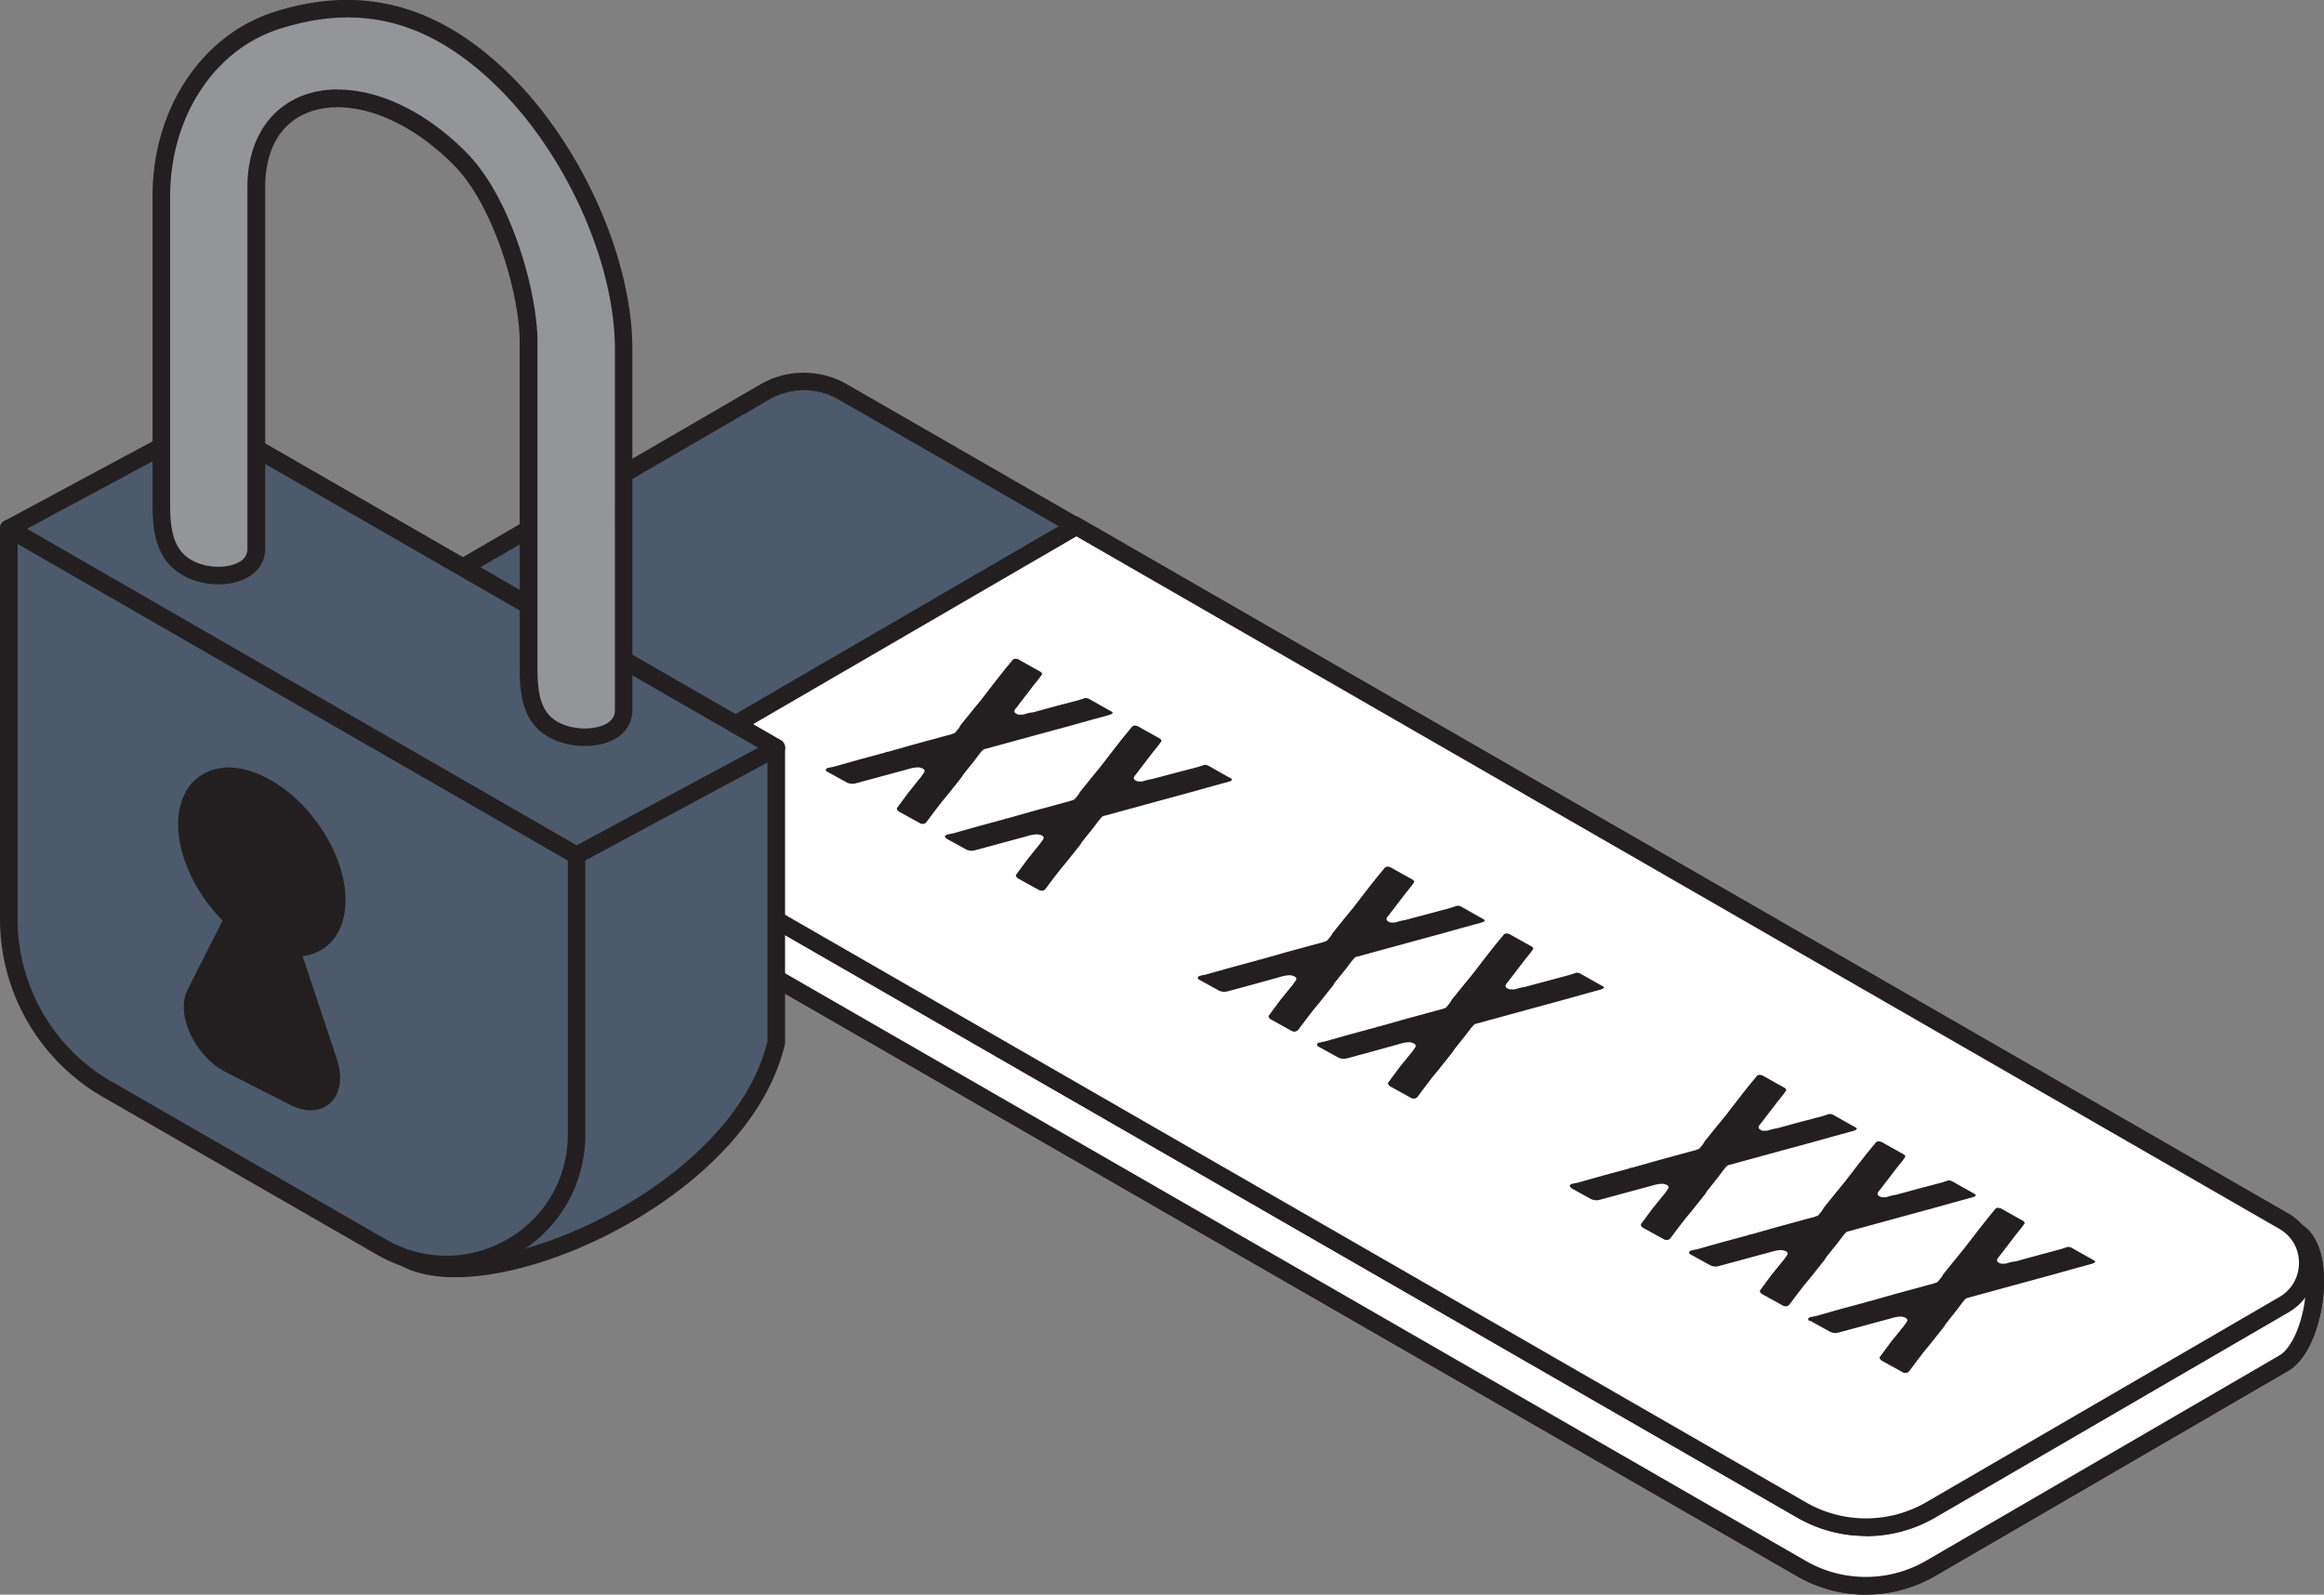<svg xmlns="http://www.w3.org/2000/svg" viewBox="0 0 131.79 90.44" xmlns:v="https://vecta.io/nano"><rect x="0" y="0" width="131.79" height="90.44" fill="#808080" stroke="none"/><style><![CDATA[.E{fill:#231f20}.F{fill:#4c5a6c}]]></style><path d="M53.67 41.59v.15l.3.18-.31-.06-.08.11-.21-.19-.33-.11.18-.06-.12-.18.32.16h.25zm-3.55 2.29v.15l.3.18-.31-.06-.08.11-.21-.19-.33-.11.18-.06-.12-.18.32.16h.25zm6.04 1.5l-.33-.12-.18.06-.12-.18-.32-.16h.26l-.02-.15.28.18.31.06-.09.11.21.19zm.08-1.64l-.22.03.07.17-.3-.17-.29-.03.04-.13-.25-.19.32.09.13-.09.16.19.33.13zm-2.77 1.79l-.24-.19-.32-.09.14-.08-.17-.19.33.14.22-.03.06.17.31.17-.29-.03-.03.14zm-3.19-4.86l-.24-.19-.32-.09.14-.08-.17-.19.33.14.22-.03.06.17.31.17-.29-.03-.03.14zm6.28 3.98l-.3-.04-.05.13-.23-.19-.33-.1.15-.07-.15-.19.33.15.23-.02.05.16.3.17zm-4.85.38l-.14-.19-.33-.14.24-.02-.06-.17.29.18.29.04-.06.13.24.19-.33-.1-.15.08zm-.01-3.95l-.15-.19-.33-.14.24-.02-.06-.17.29.18.29.04-.06.13.24.19-.33-.1-.15.08zm3.28 4.57l-.31-.17h-.27v-.16l-.25-.19.32.08.11-.1.18.19.33.12-.2.04.1.18zm-.48-2.98l.11-.1-.19-.19.33.13.2-.05.09.18.31.16-.28-.02v.15l-.26-.19-.32-.07zm-9.19 1.32l1.9 1.01c.99.51 1.8 1.13 2.35 1.78.38.49.34.96-.11 1.22-.44.31-1.23.38-2.11.19-1.21-.3-2.4-.79-3.39-1.41l-1.54-.92 2.9-1.88zm-1.74 2.18l.85.51c1.85 1.05 3.31 1.33 4.11.81.71-.44.25-1.24-1.58-2.28l-1.06-.55-2.33 1.51z" fill="#fff"/><path d="M130.23 69.87L47.79 25.54c-1.37-.79-3.05-.78-4.42 0l-22.2 10.07c-1.86 1.08-1.05 6.12.81 7.19l80.18 46.16c2.26 1.3 5.05 1.3 7.31-.01l20.03-11.64c1.82-1.06 2.54-6.39.72-7.44z" class="F"/><path d="M105.81 90.44c-1.35 0-2.69-.35-3.89-1.04L21.73 43.24c-1.37-.79-2.11-3.14-2.11-4.96 0-1.51.46-2.61 1.3-3.1l22.24-10.09c1.47-.86 3.36-.86 4.88.01l82.43 44.33h.01c.84.49 1.31 1.64 1.31 3.24 0 1.89-.71 4.31-2.03 5.08l-20.03 11.64a7.81 7.81 0 0 1-3.92 1.05zM45.58 25.45a3.9 3.9 0 0 0-1.96.53L21.38 36.07c-.46.27-.76 1.1-.76 2.21 0 1.75.73 3.58 1.61 4.09l80.18 46.16a6.82 6.82 0 0 0 6.81-.01l20.03-11.64c.85-.49 1.53-2.38 1.53-4.21 0-1.19-.3-2.07-.8-2.36L47.55 25.98a3.96 3.96 0 0 0-1.97-.53z" class="E"/><path d="M130.23 69.87l-68.2-36.68-28.76 12.79v3.32l68.9 39.66c2.26 1.3 5.05 1.3 7.31-.01l20.03-11.64c1.82-1.06 2.54-6.39.72-7.44z" fill="#fff"/><path d="M105.81 90.44c-1.35 0-2.69-.35-3.89-1.04L32.77 49.59v-3.94l29.28-13.02 68.43 36.8c.84.48 1.31 1.63 1.31 3.23 0 1.89-.71 4.31-2.03 5.08l-20.03 11.64a7.81 7.81 0 0 1-3.92 1.05zM33.77 49.01l68.64 39.52a6.82 6.82 0 0 0 6.81-.01l20.03-11.64c.85-.49 1.53-2.38 1.53-4.21 0-1.19-.3-2.07-.8-2.36L62.01 33.75 33.77 46.3v2.71z" class="E"/><path d="M129.5 69.26L47.79 22.21c-1.37-.79-3.05-.78-4.42 0l-21.4 12.43c-1.86 1.08-1.85 3.76 0 4.83l80.18 46.16c2.26 1.3 5.05 1.3 7.31-.01l20.03-11.64a2.74 2.74 0 0 0 0-4.73z" class="F"/><path d="M105.81 87.11c-1.35 0-2.69-.35-3.89-1.04L21.73 39.92a3.25 3.25 0 0 1-1.65-2.84c0-1.19.61-2.25 1.64-2.85l21.4-12.43c1.52-.88 3.4-.88 4.92 0l81.71 47.04a3.2 3.2 0 0 1 1.62 2.8 3.19 3.19 0 0 1-1.61 2.8l-20.03 11.64a7.81 7.81 0 0 1-3.92 1.05zM45.59 22.13a3.96 3.96 0 0 0-1.97.53l-21.4 12.43c-.71.42-1.14 1.16-1.14 1.98a2.25 2.25 0 0 0 1.15 1.98l80.18 46.16a6.82 6.82 0 0 0 6.81-.01l20.03-11.64c.7-.41 1.11-1.13 1.11-1.94s-.42-1.53-1.12-1.93h0l-81.7-47.04c-.6-.35-1.28-.52-1.95-.52z" class="E"/><path d="M129.5 69.26L61.04 29.84 33.27 45.98l68.9 39.66c2.26 1.3 5.05 1.3 7.31-.01l20.03-11.64a2.74 2.74 0 0 0 0-4.73z" fill="#fff"/><path d="M105.81 87.11c-1.35 0-2.69-.35-3.89-1.04L32.27 45.98l28.77-16.72.25.14 68.46 39.41a3.2 3.2 0 0 1 1.62 2.8 3.19 3.19 0 0 1-1.61 2.8l-20.03 11.64a7.81 7.81 0 0 1-3.92 1.05zM34.27 45.98l68.15 39.23a6.82 6.82 0 0 0 6.81-.01l20.03-11.64c.7-.41 1.11-1.13 1.11-1.94s-.42-1.53-1.12-1.93L61.04 30.42 34.26 45.98zm12.65-2.19c-.14-.11-.12-.19.07-.25.04 0 .07 0 .11-.02.04-.01.08-.02.13-.02l1.49-.42 1.48-.4c.04-.03.09-.04.15-.04l1.41-.4 1.39-.38.59-.16c.13-.03.22-.05.26-.08.11-.02.18-.06.21-.13.14-.15.22-.27.26-.36l.67-.83.5-.61.44-.57.44-.57.45-.57.48-.58c.05-.03.1-.04.16-.04.06.01.1.02.13.03l.64.36.61.34c.06.03.09.08.11.14-.07.11-.15.22-.24.33l-.25.31-.99 1.29c-.16.17-.12.29.14.37h.08.07.09l.25-.07c.1-.03.21-.05.33-.06l1.28-.35 1.3-.34.37-.12a.44.44 0 0 1 .25.06l.6.34.64.36c.09.05.1.1.02.14-.02 0-.04.02-.07.04l-1.24.34-1.14.32-1.73.47-2.96.81c-.09.01-.17.06-.21.12-.06.05-.2.24-.44.56l-.46.57c-.02.03-.06.08-.11.14s-.1.13-.14.21l-.82 1.03-.34.41-.42.55-.41.55c-.08.11-.2.14-.34.1l-.09-.05-.58-.32-.58-.32c-.1-.09-.12-.16-.08-.21l.65-.88.7-.87.19-.27c.05-.13-.05-.22-.32-.27-.18 0-.38.03-.63.11l-1.48.4-1.44.39c-.16.05-.32.04-.49-.02l-.58-.32-.58-.32zm6.76 3.78c-.14-.11-.12-.19.07-.25.03 0 .07 0 .11-.02.04-.01.08-.02.13-.02l1.49-.42 1.48-.4c.04-.03.09-.04.15-.04l1.41-.4 1.39-.38.59-.16c.13-.03.22-.05.26-.08.11-.02.18-.06.22-.12.14-.15.22-.27.26-.36l.67-.83.5-.61.44-.57.44-.57.45-.57.48-.58c.05-.03.1-.04.16-.04a.45.45 0 0 0 .13.03l.64.36.61.34c.06.03.09.08.11.14-.07.11-.15.22-.24.33l-.25.31-.99 1.29c-.16.17-.11.29.14.37h.08.07.09l.25-.07a2.72 2.72 0 0 1 .33-.07l1.28-.34 1.3-.34.37-.12a.44.44 0 0 1 .25.06l.6.34.64.36c.09.05.1.1.02.14-.01 0-.04.02-.08.04l-1.24.34-1.14.32-1.73.47-2.96.81c-.1.01-.17.06-.22.13-.06.05-.2.24-.44.56l-.46.57c-.02.03-.06.08-.11.14a.77.77 0 0 0-.14.21l-.82 1.03-.34.41-.42.54-.41.55c-.08.11-.2.14-.34.1-.03-.01-.05-.03-.09-.05l-.58-.32-.58-.32c-.1-.09-.12-.16-.08-.21l.65-.88.7-.87.19-.27c.05-.13-.05-.22-.32-.26-.18 0-.38.03-.63.11l-1.48.4-1.44.39c-.16.05-.32.04-.49-.03l-.58-.32-.58-.32zm14.33 8.01c-.14-.11-.11-.19.07-.25.03 0 .07 0 .11-.02s.08-.02.13-.02l1.49-.42 1.48-.4c.04-.03.09-.04.15-.04l1.41-.4 1.39-.38.59-.16c.13-.03.22-.05.26-.08.11-.02.18-.06.22-.13.14-.15.22-.27.26-.36l.67-.83.5-.61.44-.57.44-.57.45-.57.48-.58c.05-.03.1-.04.16-.04.06.01.1.02.13.03l.64.36.61.34c.06.03.1.08.11.14-.07.11-.15.22-.24.33l-.25.31-.99 1.29c-.16.17-.11.29.14.37h.08.07.09l.25-.07a2.72 2.72 0 0 1 .33-.07l1.28-.34 1.3-.35.37-.12a.44.44 0 0 1 .25.06l.6.34.64.36c.09.05.1.1.02.14-.01 0-.04.02-.08.04l-1.24.34-1.14.32-1.73.47-2.96.81c-.1.01-.17.06-.22.13-.06.05-.2.24-.44.56l-.46.57c-.02.03-.06.08-.11.14a.77.77 0 0 0-.14.21l-.82 1.03-.34.41-.42.55-.41.54c-.08.11-.2.14-.34.1-.03-.01-.05-.03-.09-.05l-.58-.32-.58-.32c-.1-.09-.12-.16-.08-.21l.65-.88.7-.86.19-.27c.05-.13-.05-.22-.32-.27-.18 0-.38.03-.63.11l-1.48.41-1.44.39c-.16.05-.32.04-.49-.03l-.58-.32-.58-.32zm6.76 3.79c-.14-.11-.11-.19.07-.25.04 0 .07 0 .11-.02s.08-.02.13-.02l1.49-.42 1.48-.4c.04-.03.09-.04.15-.04l1.41-.4 1.39-.38.59-.16c.13-.03.22-.05.26-.08.11-.02.18-.06.21-.13.14-.15.22-.27.26-.36l.67-.83.5-.61.44-.57.44-.57.45-.57.48-.58c.05-.03.1-.04.16-.04.06.01.1.02.13.03l.64.36.61.34c.06.03.1.08.11.14-.07.11-.15.22-.24.33l-.25.31-.99 1.29c-.16.17-.12.29.14.37h.16a.44.44 0 0 0 .09.01l.25-.07a2.72 2.72 0 0 1 .33-.07l1.28-.34 1.3-.35.37-.12a.44.44 0 0 1 .25.06l.6.34.64.36c.09.05.1.1.02.14-.01 0-.04.02-.08.04l-1.24.34-1.14.32-1.73.47-2.96.81c-.09.01-.17.06-.21.12-.06.05-.2.24-.44.56l-.46.57c-.02.03-.06.08-.11.14s-.1.13-.14.21l-.82 1.03-.34.41-.42.55-.41.55c-.08.11-.2.14-.34.1l-.09-.05-.58-.32-.58-.32c-.1-.09-.12-.16-.08-.21l.65-.88.7-.86.19-.27c.05-.13-.05-.22-.32-.27-.18 0-.38.03-.63.11l-1.48.41-1.44.39c-.16.04-.32.04-.49-.03l-.58-.32-.58-.32zm14.34 8.01c-.14-.11-.12-.19.07-.25.03 0 .07 0 .11-.02.04-.01.08-.02.13-.02l1.49-.42 1.48-.4c.04-.03.09-.04.15-.04l1.41-.4 1.39-.38.59-.16c.13-.03.22-.05.26-.08.11-.02.18-.06.22-.12.14-.15.22-.27.26-.36l.67-.83.5-.61.44-.57.44-.57.45-.57.48-.58c.05-.03.1-.04.16-.04a.45.45 0 0 0 .13.03l.64.36.61.34c.06.03.09.08.11.14-.07.11-.15.22-.24.33l-.25.31-.99 1.29c-.16.17-.11.29.14.37h.08.07.09l.25-.07a2.72 2.72 0 0 1 .33-.07l1.28-.35 1.3-.34.37-.12a.44.44 0 0 1 .25.06l.6.34.64.36c.09.05.1.1.02.14-.02 0-.04.02-.07.04l-1.24.34-1.14.32-1.73.47-2.96.81c-.1.01-.17.06-.22.13-.06.05-.2.24-.44.56l-.46.58c-.02.03-.06.08-.11.14a.77.77 0 0 0-.14.21l-.82 1.03-.34.41-.42.54-.41.55c-.08.11-.2.14-.34.1-.03-.01-.05-.03-.09-.05l-.58-.32-.58-.32c-.1-.09-.12-.16-.08-.21l.65-.88.7-.86.19-.27c.05-.13-.05-.22-.32-.26-.18 0-.38.03-.63.11l-1.48.4-1.44.39c-.16.05-.32.04-.49-.02l-.58-.32-.58-.32zm6.76 3.78c-.14-.11-.11-.19.07-.25.03 0 .07 0 .11-.02s.08-.02.13-.02l1.49-.42 1.48-.4c.04-.03.09-.04.15-.04l1.41-.4 1.39-.38.59-.16c.13-.03.22-.05.26-.08.11-.02.18-.06.21-.13.14-.15.22-.27.26-.36l.67-.83.5-.61.44-.57.44-.57.45-.57.48-.58c.05-.03.1-.04.16-.04.06.02.1.02.13.03l.64.36.61.34c.06.03.1.08.11.14-.07.11-.15.22-.24.33l-.25.31-.99 1.29c-.16.17-.12.29.14.37h.08.07.09l.25-.07a2.72 2.72 0 0 1 .33-.07l1.28-.35 1.3-.34.37-.12a.44.44 0 0 1 .25.06l.6.34.64.36c.09.05.1.1.02.14-.01 0-.04.02-.08.04l-1.24.34-1.14.32-1.73.47-2.96.81c-.09.02-.17.06-.21.13-.06.05-.2.24-.44.56l-.46.57c-.02.03-.06.08-.11.14s-.1.13-.14.21l-.82 1.03-.34.41-.42.54-.41.55c-.08.11-.2.14-.34.1-.03-.01-.05-.03-.09-.05l-.58-.32-.58-.32c-.1-.09-.12-.16-.08-.21l.65-.88.7-.86.19-.27c.05-.13-.05-.22-.32-.26-.18 0-.38.03-.63.11l-1.48.4-1.44.39c-.16.05-.32.04-.49-.03l-.58-.32-.58-.32zm6.76 3.78c-.14-.11-.12-.19.07-.25.03 0 .07 0 .11-.02.04-.01.08-.02.13-.02l1.49-.42 1.48-.4c.04-.03.09-.04.15-.04l1.41-.4 1.39-.38.59-.16c.13-.03.22-.05.26-.08.11-.02.18-.06.22-.13.14-.15.22-.27.26-.36l.67-.83.5-.61.44-.57.44-.57.45-.57.48-.59c.05-.03.1-.04.16-.04.06.02.1.02.13.03l.64.36.61.34c.06.03.09.08.11.14-.07.11-.15.22-.24.33l-.25.31-.99 1.29c-.16.17-.11.29.14.37h.08.07.09l.25-.07c.1-.03.21-.05.33-.06l1.28-.35 1.3-.35.37-.12a.44.44 0 0 1 .25.06l.6.34.64.36c.09.05.1.1.02.14-.02 0-.04.02-.07.04l-1.24.34-1.14.32-1.73.47-2.96.81c-.09.02-.17.06-.21.13-.06.05-.2.24-.44.56l-.45.57c-.02.03-.06.08-.11.14a.77.77 0 0 0-.14.21l-.82 1.03-.34.41-.42.55-.41.55c-.08.11-.2.14-.34.1-.03-.01-.05-.03-.09-.05l-.58-.32-.58-.32c-.1-.09-.12-.16-.08-.21l.65-.88.7-.86.19-.27c.05-.13-.05-.22-.32-.27-.17 0-.38.03-.63.11l-1.48.4-1.44.39c-.16.05-.32.04-.48-.03l-.58-.32-.58-.32z" class="E"/><path d="M22.93 71.32l-5.8-15.79a10.59 10.59 0 0 1-5.3-9.17V23.88l32.19 18.53v16.71c-2.1 8.79-16.51 14.83-21.09 12.19z" class="F"/><path d="M25.82 72.44c-1.26 0-2.34-.23-3.14-.69a.51.51 0 0 1-.22-.26l-5.73-15.62c-3.33-2-5.4-5.62-5.4-9.52V23.88c0-.18.09-.34.25-.43.15-.09.34-.09.5 0l32.19 18.53c.16.09.25.25.25.43v16.71s0 .08-.01.12c-1.29 5.36-6.79 9.45-11.52 11.48-2.63 1.13-5.14 1.72-7.17 1.72zm-2.49-1.47c1.85.93 5.45.48 9.26-1.16 4.49-1.93 9.7-5.76 10.93-10.74V42.71L12.33 24.75v21.6c0 3.6 1.94 6.95 5.05 8.74a.51.51 0 0 1 .22.26l5.73 15.61z" class="E"/><path d="M21.63 70.73L6.06 61.77A11.1 11.1 0 0 1 .5 52.15V29.97L32.69 48.5v15.83c0 5.68-6.14 9.23-11.06 6.4z" class="F"/><path d="M25.31 72.22a7.84 7.84 0 0 1-3.93-1.06L5.81 62.2A11.65 11.65 0 0 1 0 52.15V29.97c0-.18.09-.34.25-.43.15-.09.34-.09.5 0l32.19 18.53c.16.09.25.25.25.43v15.83a7.78 7.78 0 0 1-3.94 6.82c-1.23.71-2.59 1.07-3.94 1.07zM1 30.84v21.31c0 3.78 2.04 7.3 5.31 9.18l15.57 8.96c2.15 1.24 4.73 1.24 6.88 0a6.81 6.81 0 0 0 3.44-5.96V48.79L1 30.84z" class="E"/><path d="M.5 29.97l11.33-6.09 32.19 18.54-11.33 6.09L.5 29.97z" class="F"/><path d="M32.69 49.01a.45.45 0 0 1-.25-.07L.25 30.41a.5.5 0 0 1-.25-.44.48.48 0 0 1 .26-.43l11.33-6.09a.53.53 0 0 1 .49 0l32.19 18.53a.5.5 0 0 1 .25.44.48.48 0 0 1-.26.43l-11.33 6.09c-.07.04-.16.06-.24.06zM1.53 29.99L32.7 47.94l10.29-5.53-31.17-17.95-10.29 5.53z" class="E"/><path d="M31.64 41.5c-1.49-.66-1.66-2.1-1.66-3.59V19.38c0-2.75-1.48-7.93-3.87-10.36-2.42-2.46-5.3-3.73-7.71-3.39-2.41.33-3.85 2.19-3.85 4.98v20.5c0 1.49-2.16 1.88-3.65 1.22s-1.74-2.11-1.74-3.6V11.12c0-4.73 2.61-8.7 6.55-9.96 4.77-1.52 8.99-.51 13.1 3.67 4.05 4.12 6.57 10.29 6.57 14.97v20.5c0 1.49-2.24 1.87-3.73 1.21z" fill="#939598"/><g class="E"><path d="M33.16 42.31c-.59 0-1.19-.12-1.73-.35-1.72-.76-1.96-2.39-1.96-4.04V19.38c0-2.6-1.42-7.66-3.72-10-2.31-2.34-5.04-3.55-7.29-3.25-2.18.3-3.42 1.93-3.42 4.49v20.49c0 .64-.31 1.2-.87 1.56-.89.58-2.32.63-3.48.12-1.81-.8-2.04-2.59-2.04-4.06V11.12C8.65 6.19 11.42 2 15.54.68 20.6-.94 25.05.31 29.15 4.47c3.95 4.02 6.71 10.31 6.71 15.32v20.5c0 .63-.31 1.18-.86 1.54-.49.32-1.15.48-1.84.48zM19.17 5.08c2.38 0 5.04 1.3 7.3 3.59 2.58 2.63 4.01 8 4.01 10.71v18.54c0 1.56.23 2.63 1.36 3.13.85.37 2 .35 2.62-.05.27-.18.41-.41.41-.7V19.79c0-4.76-2.64-10.77-6.42-14.62-3.87-3.92-7.87-5.05-12.6-3.53-3.71 1.18-6.2 5-6.2 9.49v17.61c0 1.78.42 2.69 1.44 3.14.84.37 1.93.35 2.53-.04a.81.81 0 0 0 .41-.72V10.61c0-3.01 1.64-5.11 4.29-5.48.27-.04.55-.06.84-.06zm-.54 55.14l-2.16-6.47c1.81.15 2.99-1.24 2.53-3.68-.34-1.81-1.63-3.8-3.23-4.96-2.75-1.99-5.17-1.09-5.17 1.63 0 1.82 1.09 3.93 2.63 5.37l-2.16 4.27c-.57 1.13.45 3.22 1.95 3.98l3.65 1.86c1.5.76 2.52-.28 1.95-2z"/><path d="M17.62 62.97c-.37 0-.76-.1-1.17-.31L12.8 60.8c-1.75-.89-2.86-3.28-2.17-4.65l1.99-3.94c-1.54-1.56-2.52-3.67-2.52-5.47 0-1.35.56-2.4 1.53-2.9 1.21-.62 2.82-.3 4.43.86 1.7 1.23 3.07 3.35 3.43 5.27.26 1.42.02 2.64-.68 3.42-.42.47-1 .76-1.65.84l1.94 5.83c.35 1.06.2 2-.41 2.53-.3.26-.67.38-1.07.38zm-4.65-18.44c-.32 0-.62.06-.88.2-.63.32-.98 1.04-.98 2.01 0 1.61.99 3.62 2.47 5 .16.15.21.39.11.59l-2.16 4.27c-.41.81.39 2.63 1.73 3.31l3.65 1.86c.48.25.9.27 1.14.06.29-.25.33-.8.11-1.45h0L16 53.91a.53.53 0 0 1 .08-.47c.1-.13.26-.2.44-.19.65.06 1.19-.13 1.56-.53.49-.54.65-1.45.44-2.56-.31-1.69-1.53-3.56-3.03-4.64-.89-.64-1.77-.98-2.51-.98z"/></g></svg>